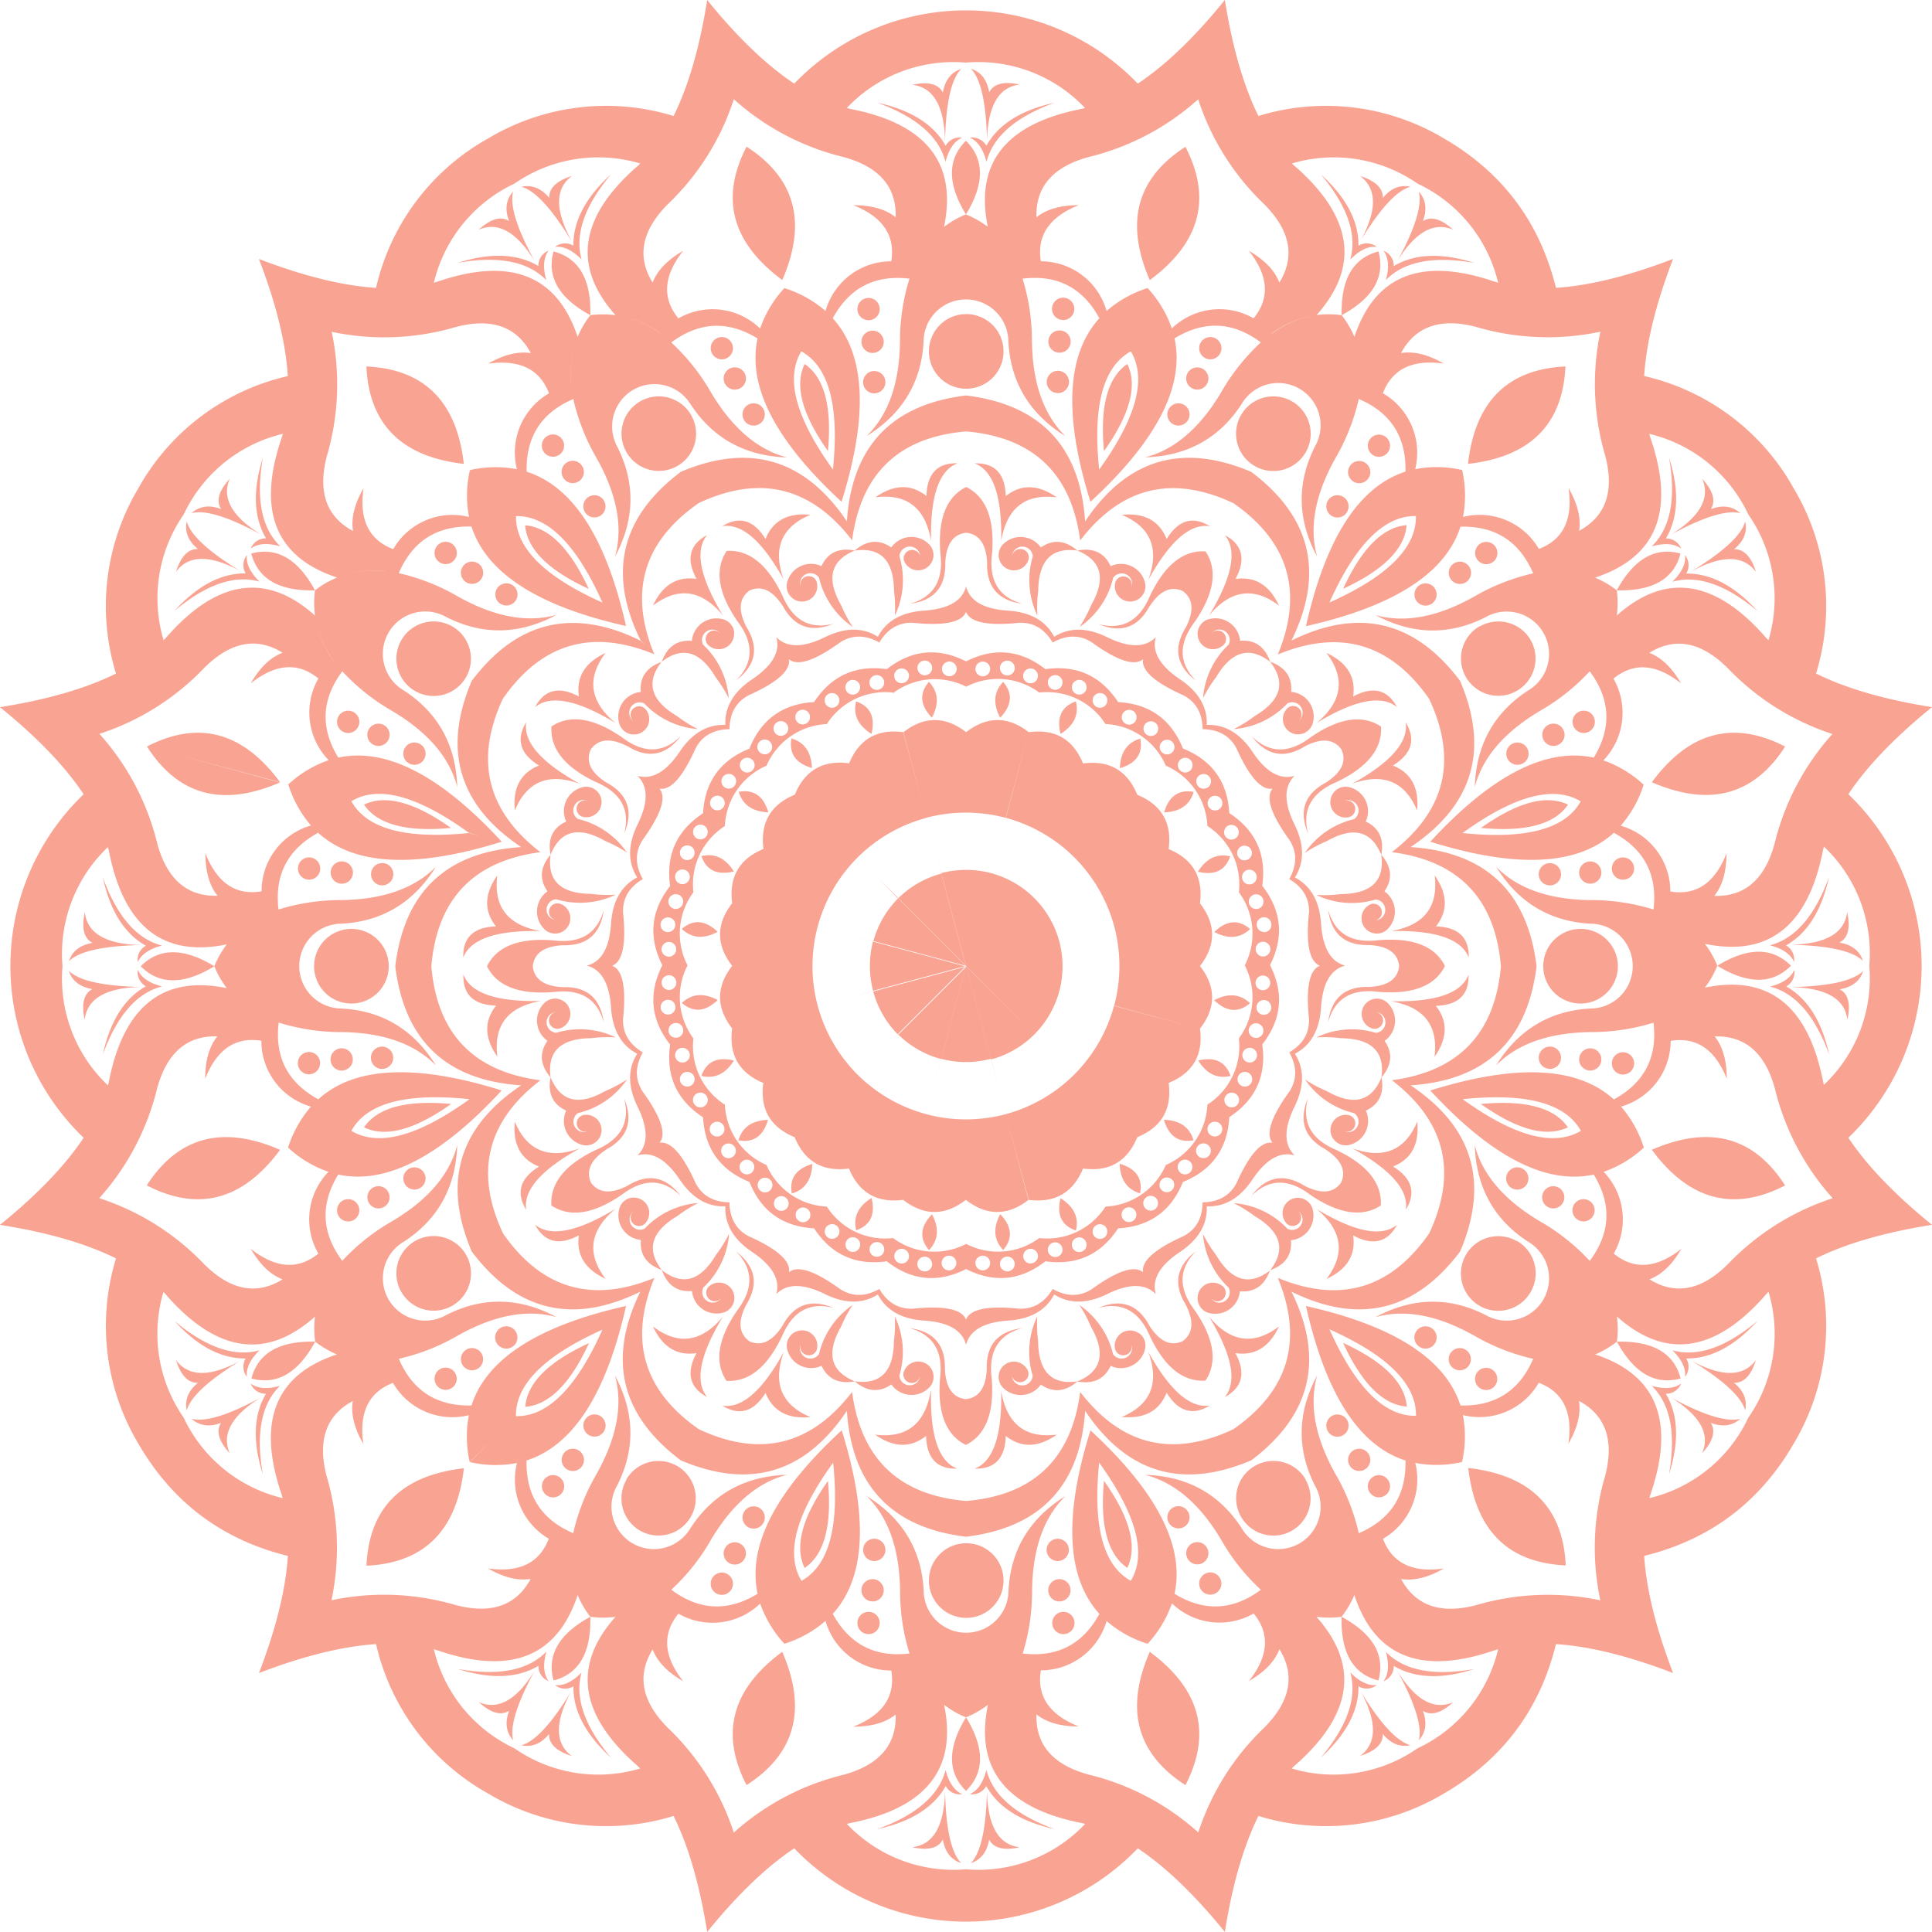 <svg xmlns="http://www.w3.org/2000/svg" viewBox="0 0 478.37 478.37"><title>Fichier 2</title><g id="e224275d-dfc7-4608-95e4-7c047b69181c" data-name="Calque 2"><g id="28c4be3c-192b-4662-ab8e-c917f2e35912" data-name="Calque 1"><path d="M254.7,181.29,249,202.49a38.42,38.42,0,0,0-19.67,0l-5.68-21.2Q214,180,210.24,189q-9.7-1.29-13.44,7.76-9,3.73-7.76,13.44-9,3.72-7.75,13.43-6,7.76,0,15.52-6,7.76,0,15.51Q180,264.41,189,268.14q-1.29,9.71,7.76,13.43,3.73,9.06,13.44,7.76,3.72,9,13.43,7.76,7.76,6,15.52,0,7.76,6,15.51,0L249,275.88a38.16,38.16,0,0,0,17-9.83l15.52,15.52-15.52-15.52a38.16,38.16,0,0,0,9.83-17l21.21,5.68L275.88,249a38.14,38.14,0,0,0,0-19.67l21.21-5.68-21.21,5.68a38.31,38.31,0,0,0-9.83-17l15.52-15.52-15.52,15.52a38.16,38.16,0,0,0-17-9.83Zm-31,0q7.76-6,15.52,0,7.76-6,15.51,0,9.71-1.31,13.44,7.75,9.71-1.29,13.43,7.76,9.06,3.73,7.76,13.44,9,3.72,7.76,13.43,6,7.76,0,15.52,6,7.76,0,15.51,1.29,9.71-7.76,13.44,1.29,9.71-7.76,13.43-3.74,9.06-13.43,7.76-3.74,9-13.44,7.76L249,275.88a38.09,38.09,0,0,1-36.7-9.83,38.16,38.16,0,0,1-9.83-17,38,38,0,0,1,26.86-46.53Zm-5.73,36.65,21.25,21.25-7.78-29,1.6,6a24.27,24.27,0,0,1,12.36,0l1.59-6-1.59,6a24.24,24.24,0,0,1,5.75,2.39,24,24,0,0,1,4.95,3.79l4.37-4.36-4.37,4.36a24.23,24.23,0,0,1,3.79,4.95,23.9,23.9,0,0,1,2.39,5.76l6-1.6-6,1.6a24,24,0,0,1,0,12.36l6,1.59-6-1.59a24.08,24.08,0,0,1-6.18,10.7l4.37,4.37-4.37-4.37a24.08,24.08,0,0,1-10.7,6.18l1.59,6-7.77-29-29-7.78,6,1.6a23.86,23.86,0,0,1,2.38-5.76,24.23,24.23,0,0,1,3.79-4.95l-4.36-4.36,21.25,21.25-21.25,21.25,4.36-4.37a23.93,23.93,0,0,1-6.17-10.7l-6,1.6,29-7.78-7.78-29,1.6,6a23.86,23.86,0,0,0-5.76,2.38,24.23,24.23,0,0,0-4.95,3.79ZM158.53,40.48a36.4,36.4,0,0,0-31.17,5A36.37,36.37,0,0,0,107.43,70c.63-.18,1.24-.37,1.84-.58q26.28-8.56,33.75,14a23.51,23.51,0,0,1,3.15-5.38q.35-13.31-9.11-15.78-2.58,9.42,9.11,15.78a23.73,23.73,0,0,1,6.24,0q-15.85-17.78,4.7-36.26c.49-.41,1-.84,1.42-1.3m-37.65-6.21a56.87,56.87,0,0,1,45.9-5.55Q172.33,17.53,175.1,0q11.16,13.79,21.56,20.71a58.93,58.93,0,0,1,85.06,0Q292.11,13.8,303.28,0q2.78,17.52,8.31,28.72a56.89,56.89,0,0,1,45.91,5.55q21.74,12.58,27.76,37,12.45-.8,29-7.16-6.36,16.56-7.16,29a56.84,56.84,0,0,1,37,27.76,56.83,56.83,0,0,1,5.56,45.9q11.19,5.55,28.71,8.32-13.78,11.16-20.71,21.56a58.93,58.93,0,0,1,0,85.06q6.93,10.39,20.71,21.56-17.52,2.78-28.71,8.31a56.86,56.86,0,0,1-5.56,45.91q-12.59,21.74-37,27.76.81,12.45,7.16,29-16.56-6.36-29-7.16-6,24.39-27.76,37a56.82,56.82,0,0,1-45.91,5.55q-5.54,11.21-8.31,28.72-11.17-13.78-21.56-20.71a58.9,58.9,0,0,1-85.06,0q-10.4,6.93-21.56,20.71-2.78-17.52-8.32-28.72a56.79,56.79,0,0,1-45.9-5.55,56.84,56.84,0,0,1-27.76-37q-12.47.81-29,7.16,6.36-16.56,7.16-29-24.39-6-37-27.76a56.89,56.89,0,0,1-5.55-45.91Q17.53,306.05,0,303.28q13.79-11.17,20.71-21.56a58.93,58.93,0,0,1,0-85.06Q13.8,186.27,0,175.1q17.52-2.78,28.72-8.32a56.87,56.87,0,0,1,5.55-45.9,56.84,56.84,0,0,1,37-27.76q-.8-12.47-7.16-29,16.56,6.36,29,7.16a56.84,56.84,0,0,1,27.76-37m60.81-9.66a62.58,62.58,0,0,1-16.39,26q-9.63,9.75-3.7,19.35,1.72-4.5,7.57-7.87-7.32,9.24-1.19,16.74a16.91,16.91,0,0,1,20.24,2.5,28.53,28.53,0,0,1,6-10l1.39,5.19-1.39-5.19A28.42,28.42,0,0,1,204.4,77a16.91,16.91,0,0,1,16.28-12.3q1.56-9.55-9.4-13.9,6.75,0,10.49,3,.34-11.28-12.88-14.91a62.67,62.67,0,0,1-27.2-14.33M198.4,87q-6,10.06,7.84,29.26Q208.65,92.65,198.4,87m10,37.27q-24.65-22.73-20.82-40.47-11-6.73-21.37,1a51.81,51.81,0,0,1,9.35,11.54q8.06,14,19.31,16.92-15.58-.51-23.88-13.16a10.49,10.49,0,0,0-18.16,10.49q6.81,13.5-.55,27.25,3.13-11.19-5-25.18a51.75,51.75,0,0,1-5.33-13.86q-11.87,5.08-11.55,18Q147.66,122.32,155,155h0q-32.7-7.35-38.26-24.63-12.92-.33-18,11.55a51.75,51.75,0,0,1,13.86,5.33q14,8.11,25.18,5-13.74,7.37-27.25.55A10.49,10.49,0,0,0,100.06,171q12.66,8.29,13.16,23.88-2.89-11.26-16.92-19.31a51.81,51.81,0,0,1-11.54-9.35q-7.74,10.35-1,21.37,17.75-3.83,40.47,20.82-32,10-45.46-2.21-11.34,6.2-9.81,19a51.83,51.83,0,0,1,14.67-2.33q16.17,0,24.3-8.26-8.22,13.25-23.33,14.1a10.49,10.49,0,0,0,0,21q15.1.84,23.33,14.09-8.13-8.29-24.3-8.26A51.85,51.85,0,0,1,69,253.19q-1.53,12.82,9.81,19Q92.22,260,124.22,270q-22.74,24.64-40.47,20.82-6.73,11,1,21.37a52.09,52.09,0,0,1,11.54-9.35q14-8,16.92-19.3-.51,15.59-13.16,23.87a10.49,10.49,0,0,0,10.49,18.17q13.5-6.82,27.25.54-11.19-3.12-25.18,5a52,52,0,0,1-13.86,5.32q5.08,11.88,18,11.56,5.55-17.28,38.26-24.64h0q-7.35,32.7-24.63,38.26-.31,12.92,11.55,18a51.93,51.93,0,0,1,5.33-13.87q8.11-14,5-25.18,7.37,13.76.55,27.25A10.49,10.49,0,0,0,171,378.31q8.29-12.65,23.88-13.15-11.26,2.88-19.31,16.91a51.66,51.66,0,0,1-9.35,11.55q10.35,7.74,21.37,1-3.83-17.75,20.82-40.47h0q10,32-2.21,45.45,6.2,11.34,19,9.81a51.71,51.71,0,0,1-2.33-14.67q0-16.17-8.26-24.3,13.25,8.22,14.1,23.33a10.49,10.49,0,0,0,21,0q.84-15.11,14.09-23.33-8.29,8.13-8.26,24.3a51.73,51.73,0,0,1-2.32,14.67q12.82,1.53,19-9.81Q260,386.16,270,354.16h0q24.64,22.72,20.82,40.47,11,6.72,21.37-1a51.94,51.94,0,0,1-9.35-11.55q-8-14-19.3-16.91,15.59.49,23.87,13.15a10.49,10.49,0,0,0,18.17-10.49q-6.82-13.5.54-27.25-3.12,11.19,5,25.18a52.22,52.22,0,0,1,5.32,13.87q11.88-5.1,11.56-18-17.28-5.55-24.64-38.26,32.72,7.36,38.26,24.64,12.92.31,18-11.56a52.22,52.22,0,0,1-13.87-5.32q-14-8.13-25.18-5,13.76-7.37,27.25-.54a10.49,10.49,0,0,0,10.49-18.17q-12.65-8.28-13.15-23.87,2.88,11.25,16.91,19.3a51.94,51.94,0,0,1,11.55,9.35q7.74-10.35,1-21.37-17.75,3.82-40.47-20.82,32-10,45.45,2.21,11.34-6.18,9.81-19a51.73,51.73,0,0,1-14.67,2.32q-16.17,0-24.3,8.26,8.22-13.24,23.33-14.09a10.49,10.49,0,0,0,0-21q-15.11-.85-23.33-14.1,8.13,8.31,24.3,8.26a51.71,51.71,0,0,1,14.67,2.33q1.53-12.83-9.81-19-13.44,12.2-45.45,2.21,22.72-24.65,40.47-20.82,6.72-11-1-21.37a51.66,51.66,0,0,1-11.55,9.35q-14,8.06-16.91,19.31.49-15.58,13.15-23.88a10.49,10.49,0,0,0-10.49-18.17q-13.5,6.82-27.25-.54,11.19,3.13,25.18-5a51.93,51.93,0,0,1,13.87-5.33q-5.1-11.87-18-11.55-5.55,17.27-38.26,24.63,7.36-32.7,24.64-38.26.31-12.92-11.56-18a52,52,0,0,1-5.32,13.86q-8.13,14-5,25.18-7.35-13.74-.54-27.25a10.49,10.49,0,0,0-18.17-10.49q-8.28,12.66-23.87,13.16,11.25-2.89,19.3-16.92a52.09,52.09,0,0,1,9.35-11.54q-10.35-7.74-21.37-1,3.82,17.75-20.82,40.47-10-32,2.21-45.46Q266,67.42,253.19,69a51.85,51.85,0,0,1,2.32,14.67q0,16.17,8.26,24.3-13.24-8.22-14.09-23.33a10.49,10.49,0,0,0-21,0q-.85,15.1-14.1,23.33,8.31-8.13,8.26-24.3A51.83,51.83,0,0,1,225.19,69q-12.83-1.53-19,9.81Q218.37,92.22,208.38,124.22Zm-56.87,27.29-2.35-2.35q-9.67-21.61-21.42-21.42-.19,11.74,21.42,21.42Zm-30.28-30.28-4.88-4.88a28.25,28.25,0,0,1,11.62-.22,16.93,16.93,0,0,1,7.95-18.79q-3.43-9-15.09-7.34,5.83-3.37,10.6-2.61-5.34-9.94-18.6-6.47a62.75,62.75,0,0,1-30.72,1.19,62.71,62.71,0,0,1-1.19,30.71q-3.48,13.28,6.47,18.61-.77-4.76,2.61-10.6-1.71,11.65,7.34,15.09A16.93,16.93,0,0,1,116.13,128a28.25,28.25,0,0,1,.22-11.62ZM163.5,82.59A24.18,24.18,0,0,0,152.41,78a24.18,24.18,0,0,1,11.09,4.55m30.18-13.23q-18.72-13.84-8.83-33h0Q203,48,193.68,69.36M144,64.26q-3.43-3.5-6.58-3.13a4,4,0,0,1,4.56-.29q-.12-9.08,9.3-17.67Q141.44,54.95,144,64.26m-2.57-4.7q-7.28-11.94-12.32-13.32Q133,45.41,136,49c-.08-2.41,1.79-4.23,5.61-5.43q-6.28,4.65-.13,16M205,111.68h0q-9.61-13.58-5.77-21.55,7.32,5,5.77,21.55ZM188,105a2.76,2.76,0,1,1,1-3.76,2.76,2.76,0,0,1-1,3.76m-4.67-8.9a2.76,2.76,0,1,1,1-3.77,2.76,2.76,0,0,1-1,3.77m-3.21-7.5a2.76,2.76,0,1,1,1-3.77,2.77,2.77,0,0,1-1,3.77m-9,14.16a9.23,9.23,0,1,1-12.61-3.38,9.24,9.24,0,0,1,12.61,3.38m39.85,31h0Q195.7,113.92,173,124.56,152.45,138.89,162,162h0q-23.16-9.58-37.48,11Q113.93,195.69,133.8,211h0q-24.84,3.27-27,28.24,2.13,25,27,28.24h0q-19.88,15.26-9.24,37.93,14.33,20.56,37.48,11h0q-9.58,23.15,11,37.47,22.68,10.63,37.94-9.23h0q3.27,24.84,28.24,27,25-2.12,28.24-27h0q15.26,19.88,37.93,9.23,20.56-14.32,11-37.47h0q23.15,9.59,37.47-11,10.65-22.69-9.23-37.94h0q24.84-3.29,27-28.24-2.12-25-27-28.24h0q19.88-15.25,9.23-37.94-14.32-20.56-37.47-11h0q9.59-23.15-11-37.47-22.68-10.64-37.93,9.24h0q-3.29-24.84-28.24-27-25,2.13-28.24,27Zm-51.2,25.95-1.15-1.15q-12.32-25,10-41.76Q194.2,106,209.69,129.1l.1.36-.1-.36q1.83-27.79,29.5-31.18,27.66,3.38,29.49,31.18,15.49-23.16,41.14-12.26,22.26,16.77,9.95,41.76,25-12.32,41.76,10,10.91,25.65-12.26,41.14,27.81,1.83,31.19,29.5-3.39,27.66-31.19,29.49,23.16,15.49,12.26,41.14-16.75,22.26-41.76,9.95,12.32,25-9.95,41.76-25.65,10.91-41.14-12.26l-.3-1.14.3,1.14q-1.83,27.81-29.49,31.18-27.66-3.37-29.5-31.18l.31-1.17-.31,1.17q-15.49,23.16-41.14,12.26-22.26-16.75-10-41.76l1.15-1.14-1.15,1.14q-25,12.32-41.75-9.95-10.9-25.65,12.25-41.14l1.44-.38-1.44.38q-27.79-1.83-31.18-29.49,3.38-27.66,31.18-29.5l1.18.32-1.18-.32q-23.16-15.49-12.25-41.14,16.76-22.26,41.75-10Zm34.35-16.07q-8-14.51-15.28-13.35,6.35-3.9,10.71,3.17,2.7-6.8,11.11-6Q189.8,132,194.1,143.68m2.33,4.59a3.76,3.76,0,0,1-1.59-3.8,6.11,6.11,0,0,1,8.56-4.29q2.32-5,8.22-3.87,4.57-3.88,9.06-.76a6.12,6.12,0,0,1,9.56-.57,3.79,3.79,0,1,1-6.4,3.89,2.09,2.09,0,1,1,4-1.22,2.58,2.58,0,0,0-5.14.08,20.4,20.4,0,0,1-1.13,14.71,33,33,0,0,0-.21-6.12q-.1-11.32-9.7-10-9,3.66-3.4,13.52a32.58,32.58,0,0,0,2.89,5.4,20.4,20.4,0,0,1-8.34-12.17,2.58,2.58,0,0,0-4.49,2.51,2.09,2.09,0,1,1,4-.94,3.78,3.78,0,0,1-5.89,3.64M208.1,159q-9.49,6.89-12.75,4.23.66,4.16-10,8.93-4.65,2.49-4.73,8.39h0q-5.91.08-8.38,4.73-4.8,10.71-8.94,10,2.66,3.26-4.23,12.75-2.79,4.49.09,9.63h0q-5.07,3-4.89,8.29,1.22,11.67-2.71,13.17,3.92,1.49,2.71,13.16-.18,5.28,4.89,8.29h0q-2.88,5.16-.09,9.63,6.89,9.5,4.23,12.76,4.16-.67,8.94,10,2.48,4.67,8.38,4.74h0q.08,5.9,4.73,8.38,10.71,4.79,10,8.93,3.26-2.65,12.75,4.23,4.49,2.81,9.63-.09h0q3,5.08,8.29,4.89,11.67-1.2,13.17,2.72,1.49-3.93,13.16-2.72,5.28.19,8.29-4.89h0q5.16,2.89,9.63.09,9.5-6.89,12.76-4.23-.67-4.14,10-8.93,4.67-2.47,4.74-8.38h0q5.9-.07,8.38-4.74,4.79-10.71,8.93-10-2.65-3.25,4.23-12.76,2.81-4.47-.09-9.63h0q5.08-3,4.89-8.29-1.2-11.67,2.72-13.16-3.93-1.5-2.72-13.17.19-5.27-4.89-8.29h0q2.89-5.14.09-9.63-6.89-9.49-4.23-12.75-4.14.66-8.93-10-2.47-4.65-8.38-4.73h0q-.07-5.91-4.74-8.39-10.71-4.78-10-8.93-3.25,2.66-12.76-4.23-4.47-2.79-9.63.09h0q-3-5.07-8.29-4.89-11.67,1.22-13.16-2.71-1.5,3.92-13.17,2.71-5.27-.18-8.29,4.89h0q-5.14-2.88-9.63-.09m-28,21-.5-.5q-.27-6.66,6.62-11.29,7.55-5.06,6-10.45,3.91,4,12.06,0,7.46-3.65,13.09-.09l.11.42-.11-.42q3.1-5.89,11.38-6.47,9.06-.6,10.45-6,1.38,5.43,10.45,6,8.28.57,11.37,6.47l-.11.42.11-.42q5.64-3.55,13.09.09,8.14,4,12.07,0-1.51,5.4,6,10.45,6.89,4.62,6.62,11.29l-.51.5.51-.5q6.66-.27,11.29,6.61,5,7.56,10.45,6-4,3.91,0,12.06,3.65,7.46.08,13.09l-.42.11.42-.11q5.91,3.1,6.47,11.38.6,9.06,6,10.45-5.44,1.38-6,10.45-.57,8.28-6.47,11.37l-.42-.11.42.11q3.57,5.64-.08,13.09-4,8.14,0,12.07-5.4-1.53-10.45,6-4.64,6.89-11.29,6.62l-.51-.51.51.51q.27,6.66-6.62,11.29-7.54,5-6,10.45-3.93-4-12.07,0-7.46,3.65-13.09.08l-.11-.42.11.42q-3.09,5.91-11.37,6.47-9.06.6-10.45,6-1.4-5.44-10.45-6-8.28-.57-11.38-6.47l.11-.42-.11.42q-5.64,3.57-13.09-.08-8.15-4-12.06,0,1.51-5.4-6-10.45-6.9-4.64-6.62-11.29l.5-.51-.5.51q-6.66.26-11.29-6.62-5.06-7.54-10.45-6,4-3.93,0-12.07-3.65-7.46-.09-13.09l.42-.11-.42.11q-5.89-3.09-6.47-11.37-.6-9.06-6-10.45,5.43-1.4,6-10.45.57-8.28,6.47-11.38l.42.11-.42-.11q-3.55-5.64.09-13.09,4-8.15,0-12.06,5.4,1.51,10.45-6,4.62-6.88,11.29-6.61Zm13.68-30q-3.75-5.76-8.18-3.79-3.92,2.83-.8,9,4.77,7.67-2.47,13.21,6.41-6.51.28-14.57-7.24-10.53-2.68-17.44,8.27-.51,13.77,11,3.93,9.33,12.76,7-8.43,3.5-12.68-4.47m27.35,21.55a17.16,17.16,0,0,0-16.4,7.79,17.13,17.13,0,0,0-14.94,10.31,17.13,17.13,0,0,0-10.31,14.94,17.16,17.16,0,0,0-7.79,16.4,17.15,17.15,0,0,0-1.45,18.1,17.14,17.14,0,0,0,1.45,18.09h0a17.15,17.15,0,0,0,7.79,16.4,17.13,17.13,0,0,0,10.31,14.94h0a17.14,17.14,0,0,0,14.94,10.3,17.14,17.14,0,0,0,16.4,7.79,17.15,17.15,0,0,0,18.1,1.45,17.14,17.14,0,0,0,18.09-1.45h0a17.14,17.14,0,0,0,16.4-7.79,17.14,17.14,0,0,0,14.94-10.3h0a17.17,17.17,0,0,0,10.3-14.95,17.15,17.15,0,0,0,7.79-16.4h0a17.16,17.16,0,0,0,1.46-18.09,17.18,17.18,0,0,0-1.46-18.1,17.16,17.16,0,0,0-7.79-16.4,17.14,17.14,0,0,0-10.3-14.94h0a17.13,17.13,0,0,0-14.94-10.31,17.16,17.16,0,0,0-16.4-7.79,17.14,17.14,0,0,0-18.09-1.45A17.15,17.15,0,0,0,221.09,171.65Zm-32.4,17-3.16-3.16q4.38-10.84,16-11.49,6.41-9.78,18-8.15l1,3.65-1-3.65q9.21-7.2,19.64-1.93,10.42-5.27,19.64,1.93h0q11.57-1.63,18,8.15,11.67.65,16.05,11.49l-2.12,2.11,2.12-2.11q10.83,4.38,11.48,16,9.78,6.41,8.16,18,7.18,9.21,1.92,19.64,5.28,10.42-1.92,19.64h0q1.62,11.57-8.16,18-.65,11.67-11.48,16.05l-2.12-2.12,2.12,2.12q-4.38,10.83-16.05,11.48-6.41,9.78-18,8.16l-.92-3.44.92,3.44q-9.21,7.18-19.64,1.92-10.44,5.28-19.64-1.92l1-3.77-1,3.77q-11.58,1.62-18-8.16-11.67-.65-16-11.48l3.16-3.17-3.16,3.16q-10.84-4.36-11.49-16-9.78-6.41-8.15-18l3.76-1-3.76,1q-7.2-9.21-1.93-19.64-5.27-10.44,1.93-19.64l3.76,1-3.76-1q-1.63-11.58,8.15-18,.65-11.67,11.49-16ZM206.92,175a1.82,1.82,0,1,0-2.49-.67,1.83,1.83,0,0,0,2.49.67m2.65-3.92a1.82,1.82,0,1,0,.67-2.49,1.83,1.83,0,0,0-.67,2.49m6.62-3.68a1.83,1.83,0,1,0,2.49.67,1.83,1.83,0,0,0-2.49-.67m-.41,14.32q-5-3.14-3.8-8.05,5.29,1.86,3.8,8.05M141.41,95.34A24.24,24.24,0,0,1,143,83.46a24.24,24.24,0,0,0-1.61,11.88m-26.55,19.52h0q-2.61-23.13-24.12-24.12Q91.73,112.23,114.86,114.86Zm20.41-45.54c-.87-3.15-.68-5.56.58-7.26a4,4,0,0,0-2.53,3.8q-7.8-4.63-20-.78,15.15-2.67,21.91,4.24m-2.78-4.57q-6.7-12.28-5.38-17.33-2.65,3-1,7.31-3.07-1.92-7.51,2.14,7.17-3.1,13.9,7.88m13.36,81.1h0q-7-15.12-15.78-15.78Q130.73,138.91,145.85,145.85Zm2.76-18.1a2.75,2.75,0,1,0-3.76-1,2.75,2.75,0,0,0,3.76,1m-5.37-8.5a2.76,2.76,0,1,0-3.76-1,2.75,2.75,0,0,0,3.76,1m-4.89-6.53a2.76,2.76,0,1,0-3.77-1,2.76,2.76,0,0,0,3.77,1M179,152.38q-8.57-14.16-3.92-19.9-6.56,3.54-2.62,10.86-7.23-1.05-10.78,6.6,9.38-7.11,17.32,2.44m2.81,4.32a3.78,3.78,0,0,0-2.5-3.28,6.11,6.11,0,0,0-8,5.27q-5.44-.47-7.46,5.19-5.65,2-5.19,7.46a6.11,6.11,0,0,0-5.27,8,3.79,3.79,0,1,0,6.56-3.6,2.11,2.11,0,0,0-2.08-.83,2.09,2.09,0,0,0-1,3.66,2.58,2.58,0,0,1,2.64-4.41,20.38,20.38,0,0,0,13.3,6.37,32,32,0,0,1-5.19-3.24q-9.75-5.75-3.82-13.4,7.65-5.94,13.4,3.81a32.5,32.5,0,0,1,3.24,5.2,20.38,20.38,0,0,0-6.37-13.3,2.58,2.58,0,0,1,4.41-2.64,2.09,2.09,0,1,0-2.83,3,3.79,3.79,0,0,0,6.1-3.28m17.9,22.45a1.82,1.82,0,1,1,.67-2.49,1.83,1.83,0,0,1-.67,2.49m-4.72.34a1.82,1.82,0,1,1-2.49-.67,1.82,1.82,0,0,1,2.49.67m-6.5,3.89a1.83,1.83,0,1,1-.66,2.49,1.82,1.82,0,0,1,.66-2.49m12.61,6.8q-.23-5.88-5.07-7.32-1,5.53,5.07,7.32M370.94,408.39A36.34,36.34,0,0,1,351,432.88a36.36,36.36,0,0,1-31.18,5c.46-.45.94-.89,1.42-1.3q20.55-18.48,4.71-36.26a23.23,23.23,0,0,0,6.23,0q11.7,6.36,9.11,15.78-9.45-2.46-9.11-15.78a23.56,23.56,0,0,0,3.16-5.38q7.45,22.62,33.75,14c.6-.2,1.21-.4,1.83-.57m25.33-12.12a62.75,62.75,0,0,0-30.72,1.18q-13.26,3.48-18.61-6.46,4.77.75,10.6-2.62-11.66,1.71-15.09-7.34a16.95,16.95,0,0,0,8-18.78A28.42,28.42,0,0,0,362,362a28.42,28.42,0,0,0,.22-11.62,16.95,16.95,0,0,0,18.78-8q9.06,3.44,7.34,15.09,3.38-5.84,2.62-10.6,9.93,5.34,6.47,18.61a62.63,62.63,0,0,0-1.19,30.72m-45.64-45.64q-11.73.21-21.42-21.42,21.63,9.69,21.42,21.42m-78.49,11.53Q286,381.36,280,391.42q-10.26-5.69-7.84-29.26m10.73,40.07,1.28,4.76a28.23,28.23,0,0,0,6-10,16.94,16.94,0,0,0,20.24,2.51q6.14,7.5-1.18,16.74,5.84-3.37,7.56-7.88,5.94,9.6-3.7,19.35a62.81,62.81,0,0,0-16.39,26,62.72,62.72,0,0,0-27.2-14.33q-13.22-3.63-12.87-14.9,3.74,3,10.48,3-10.95-4.33-9.39-13.9A16.94,16.94,0,0,0,274,401.37,28.36,28.36,0,0,0,284.15,407ZM337,383a24.2,24.2,0,0,1-1.6,11.88A24.2,24.2,0,0,0,337,383m26.55-19.52q2.63,23.13,24.13,24.12-1-21.5-24.13-24.12m-20.4,45.54q1.29,4.72-.58,7.26a4,4,0,0,0,2.53-3.8q7.79,4.65,19.95.78-15.13,2.67-21.9-4.24m2.78,4.58q6.69,12.27,5.37,17.33,2.65-3,1-7.32,3.08,1.92,7.51-2.14-7.17,3.12-13.9-7.87m-13.36-81.1h0q6.95,15.11,15.78,15.78-.68-8.83-15.78-15.78Zm-2.77,18.09a2.76,2.76,0,1,0,3.76,1,2.77,2.77,0,0,0-3.76-1m5.38,8.5a2.75,2.75,0,1,0,3.76,1,2.75,2.75,0,0,0-3.76-1m4.89,6.53a2.75,2.75,0,1,0,3.76,1,2.75,2.75,0,0,0-3.76-1m-16.76.7A9.24,9.24,0,1,0,319.89,379a9.24,9.24,0,0,0,3.38-12.61M299.36,326q8.56,14.16,3.91,19.91,6.56-3.56,2.62-10.87,7.23,1.07,10.78-6.6-9.37,7.11-17.31-2.44m-2.82-4.32A3.8,3.8,0,0,0,299,325a6.13,6.13,0,0,0,8-5.27q5.44.45,7.45-5.2,5.65-2,5.2-7.45a6.13,6.13,0,0,0,5.27-8,3.79,3.79,0,1,0-6.57,3.6,2.08,2.08,0,0,0,2.08.83,2.09,2.09,0,0,0,1-3.66,2.58,2.58,0,0,1-2.65,4.41,20.35,20.35,0,0,0-13.3-6.36,32.44,32.44,0,0,1,5.2,3.23q9.75,5.76,3.81,13.4-7.64,5.94-13.4-3.81a32.44,32.44,0,0,1-3.23-5.2,20.35,20.35,0,0,0,6.36,13.3,2.58,2.58,0,0,1-4.41,2.65,2.09,2.09,0,0,0,3.66-1,2.08,2.08,0,0,0-.83-2.08,3.79,3.79,0,0,0-6.1,3.28m-2.93,1.42q3.12,6.14-.8,9-4.43,2-8.18-3.79-4.25-8-12.68-4.46,8.83-2.3,12.77,7,5.49,11.55,13.76,11,4.57-6.9-2.68-17.44-6.12-8.06.29-14.57-7.24,5.55-2.48,13.22m-15-23.87a1.83,1.83,0,1,1-.66,2.49,1.83,1.83,0,0,1,.66-2.49m4.72-.33a1.83,1.83,0,1,1,2.49.66,1.83,1.83,0,0,1-2.49-.66m6.5-3.9a1.82,1.82,0,1,1,.67-2.48,1.82,1.82,0,0,1-.67,2.48m-12.6-6.8c.14,3.93,1.83,6.36,5.06,7.32q1.05-5.52-5.06-7.32m37.62,107.59A24.13,24.13,0,0,0,326,400.33a24.13,24.13,0,0,1-11.09-4.55M284.69,409q18.72,13.83,8.83,33Zm49.65,5.1q3.44,3.48,6.57,3.12a4,4,0,0,1-4.55.3q.12,9.06-9.31,17.67,9.88-11.79,7.29-21.09m2.57,4.69q7.27,11.94,12.32,13.32c-2.59.55-4.88-.38-6.85-2.78q.14,3.63-5.61,5.44,6.28-4.67.14-16m-63.56-52.12q9.61,13.57,5.78,21.56-7.32-5-5.78-21.56m17.06,6.66a2.75,2.75,0,1,1-1,3.76,2.75,2.75,0,0,1,1-3.76m4.67,8.9a2.75,2.75,0,1,1-1,3.76,2.75,2.75,0,0,1,1-3.76m3.21,7.5a2.75,2.75,0,1,1-1,3.76,2.75,2.75,0,0,1,1-3.76m-14-55.05q8,14.49,15.29,13.34-6.36,3.9-10.72-3.16-2.7,6.78-11.1,6,10.83-4.56,6.53-16.21m-2.33-4.6a3.8,3.8,0,0,1,1.6,3.81A6.12,6.12,0,0,1,275,338.2q-2.33,4.94-8.23,3.86-4.58,3.88-9.05.77a6.13,6.13,0,0,1-9.56.56,3.79,3.79,0,1,1,6.4-3.88,2.09,2.09,0,1,1-4,1.21,2.58,2.58,0,0,0,5.14-.08,20.37,20.37,0,0,1,1.14-14.7,32,32,0,0,0,.2,6.11q.12,11.32,9.7,10,9-3.66,3.4-13.52a32.93,32.93,0,0,0-2.88-5.4,20.4,20.4,0,0,1,8.33,12.17,2.59,2.59,0,0,0,4.5-2.5,2.09,2.09,0,1,1-4.05.93,3.79,3.79,0,0,1,5.89-3.64m-10.49-26.72a1.82,1.82,0,1,0,2.49.66,1.81,1.81,0,0,0-2.49-.66m-2.65,3.91a1.82,1.82,0,1,0-.66,2.49,1.82,1.82,0,0,0,.66-2.49M262.18,311a1.82,1.82,0,1,0-2.49-.66,1.83,1.83,0,0,0,2.49.66m.41-14.31c3.33,2.08,4.6,4.77,3.81,8q-5.31-1.86-3.81-8m-6.52-40.59-16.88-16.88-7.78,29,1.6-6a23.9,23.9,0,0,1-5.76-2.39,24.23,24.23,0,0,1-4.95-3.79l-4.36,4.37,21.25-21.25-29,7.77,6-1.59a24.27,24.27,0,0,1,0-12.36l-6-1.6,29,7.78,7.77,29-1.59-6a24,24,0,0,1-12.36,0l-1.6,6,7.78-29ZM70,107.43a36.37,36.37,0,0,0-24.5,19.93,36.4,36.4,0,0,0-5,31.17c.46-.46.89-.93,1.3-1.41Q60.28,136.56,78,152.41a23.73,23.73,0,0,1,0-6.24q-6.36-11.68-15.78-9.11,2.48,9.45,15.78,9.11A23.51,23.51,0,0,1,83.46,143q-22.6-7.47-14-33.75c.21-.6.4-1.21.58-1.84M118.88,207l-2.67-.71Q97,192.35,87,198.39q5.7,10.28,29.26,7.85ZM77.29,195.81l-5.91-1.59a28.53,28.53,0,0,1,10-6A16.91,16.91,0,0,1,78.84,168q-7.52-6.14-16.74,1.19,3.36-5.85,7.87-7.57-9.6-5.94-19.35,3.7a62.58,62.58,0,0,1-26,16.39,62.77,62.77,0,0,1,14.33,27.2q3.63,13.22,14.91,12.88-3-3.75-3-10.49,4.35,11,13.91,9.4A16.88,16.88,0,0,1,77,204.4a28.56,28.56,0,0,1-5.62-10.18Zm18-54.4A24.24,24.24,0,0,0,83.46,143a24.24,24.24,0,0,1,11.88-1.61m-26-6.14q-4.71-1.31-7.26.58a4,4,0,0,1,3.8-2.53q-4.63-7.8-.78-20-2.67,15.15,4.24,21.91m-4.57-2.78q-12.28-6.7-17.33-5.38,3-2.65,7.31-1-1.92-3.07,2.14-7.51-3.1,7.17,7.88,13.9m63,16.12a2.75,2.75,0,1,1-1-3.76,2.75,2.75,0,0,1,1,3.76m-8.5-5.37a2.76,2.76,0,1,1-1-3.76,2.75,2.75,0,0,1,1,3.76m-6.53-4.89a2.76,2.76,0,1,1-1-3.77,2.76,2.76,0,0,1,1,3.77M112,155.11a9.23,9.23,0,1,1-12.62,3.38A9.24,9.24,0,0,1,112,155.11M152.38,179q-14.16-8.57-19.9-3.92,3.54-6.56,10.86-2.62-1.05-7.23,6.6-10.78-7.11,9.38,2.44,17.32m2.91,5.74q-6.15-3.12-9,.8-2,4.42,3.79,8.18,8,4.26,4.47,12.68,2.3-8.83-7-12.76-11.55-5.5-11-13.77,6.9-4.56,17.44,2.68,8.07,6.12,14.57-.28-5.55,7.25-13.21,2.47m23.86,15a1.82,1.82,0,1,0-2.49.67,1.83,1.83,0,0,0,2.49-.67m.34-4.72a1.82,1.82,0,1,0-.67-2.49,1.82,1.82,0,0,0,.67,2.49m3.89-6.5a1.83,1.83,0,1,0,2.49-.66,1.82,1.82,0,0,0-2.49.66m6.8,12.61q-5.88-.23-7.32-5.07,5.53-1,7.32,5.07M82.59,163.5A24.18,24.18,0,0,1,78,152.41a24.18,24.18,0,0,0,4.55,11.09M69.36,193.68h0q-13.84-18.72-33-8.83h0Zm0,0ZM64.25,144q-3.48-3.43-3.12-6.58a4,4,0,0,0-.29,4.56q-9.08-.12-17.67,9.3,11.78-9.88,21.08-7.28m-4.69-2.57q-11.94-7.28-13.32-12.32c-.54,2.59.38,4.87,2.78,6.84-2.41-.08-4.23,1.79-5.43,5.61q4.65-6.28,16-.13M111.68,205h0q-13.58-9.61-21.55-5.77Q95.13,206.57,111.68,205ZM105,188a2.76,2.76,0,1,0-3.76,1,2.75,2.75,0,0,0,3.76-1m-8.9-4.67a2.76,2.76,0,1,0-3.77,1,2.76,2.76,0,0,0,3.77-1m-7.5-3.21a2.76,2.76,0,1,0-3.77,1,2.77,2.77,0,0,0,3.77-1m55.05,14q-14.51-8-13.35-15.28-3.9,6.35,3.17,10.71-6.8,2.7-6,11.11,4.56-10.84,16.22-6.54m4.59,2.33a3.76,3.76,0,0,0-3.8-1.59,6.11,6.11,0,0,0-4.29,8.56q-5,2.32-3.87,8.22-3.88,4.57-.76,9.06a6.12,6.12,0,0,0-.57,9.56,3.79,3.79,0,1,0,3.89-6.4A2.09,2.09,0,0,0,136,226.3a2.07,2.07,0,0,0,1.65,1.5,2.58,2.58,0,0,1,.08-5.14,20.4,20.4,0,0,0,14.71-1.13,33,33,0,0,1-6.12-.21q-11.32-.1-10-9.7,3.66-9,13.52-3.4a32.58,32.58,0,0,1,5.4,2.89,20.4,20.4,0,0,0-12.17-8.34,2.58,2.58,0,0,1,2.5-4.49,2.07,2.07,0,0,0-2.18.47,2.09,2.09,0,0,0,1.25,3.57,3.78,3.78,0,0,0,3.64-5.89M175,206.92a1.82,1.82,0,1,1-.67-2.49,1.83,1.83,0,0,1,.67,2.49m-3.92,2.65a1.82,1.82,0,1,1-2.49.67,1.83,1.83,0,0,1,2.49-.67m-3.68,6.62a1.82,1.82,0,1,1,.67,2.49,1.83,1.83,0,0,1-.67-2.49m14.32-.41q-3.14-5-8.05-3.8,1.86,5.29,8.05,3.8M437.89,319.84a36.36,36.36,0,0,1-5,31.18,36.34,36.34,0,0,1-24.49,19.92q.25-.93.57-1.83,8.57-26.3-14-33.75a23.56,23.56,0,0,0,5.38-3.16q13.31-.33,15.78,9.11-9.42,2.58-15.78-9.11a23.23,23.23,0,0,0,0-6.23q17.78,15.84,36.26-4.71c.41-.48.85-1,1.3-1.42m15.87-23.16a62.81,62.81,0,0,0-26,16.39q-9.75,9.65-19.35,3.7,4.52-1.72,7.88-7.56-9.24,7.31-16.74,1.18a17,17,0,0,0-2.5-20.24,28.28,28.28,0,0,0,9.95-6A28.36,28.36,0,0,0,401.37,274a16.94,16.94,0,0,0,12.29-16.28q9.55-1.56,13.9,9.39,0-6.73-3-10.49,11.28-.33,14.9,12.88a62.72,62.72,0,0,0,14.33,27.2M391.43,280q-10.08,6-29.27-7.84,23.57-2.43,29.27,7.84m4.35,34.9A24.13,24.13,0,0,1,400.33,326a24.13,24.13,0,0,0-4.55-11.09M409,284.69q13.83,18.72,33,8.83-11.61-18.12-33-8.83m5.1,49.65q3.48,3.44,3.12,6.57a4,4,0,0,0,.3-4.55q9.06.12,17.67-9.31-11.79,9.88-21.09,7.29m4.69,2.56q11.94,7.29,13.32,12.33.83-3.9-2.78-6.85,3.63.14,5.44-5.61-4.67,6.28-16,.13m-52.12-63.55q13.57,9.61,21.56,5.78-5-7.32-21.56-5.78Zm6.65,17.06a2.76,2.76,0,1,0,3.77-1,2.76,2.76,0,0,0-3.77,1m8.91,4.67a2.75,2.75,0,1,0,3.76-1,2.75,2.75,0,0,0-3.76,1m7.5,3.21a2.75,2.75,0,1,0,3.76-1,2.75,2.75,0,0,0-3.76,1m-14.17,9A9.24,9.24,0,1,0,379,319.89a9.23,9.23,0,0,0-3.38-12.62m-40.88-23q14.49,8,13.34,15.28,3.9-6.36-3.16-10.72,6.8-2.7,6-11.1-4.57,10.83-16.22,6.54m-4.6-2.34a3.8,3.8,0,0,0,3.81,1.6A6.12,6.12,0,0,0,338.2,275q4.94-2.33,3.86-8.23,3.88-4.58.77-9.05a6.13,6.13,0,0,0,.56-9.56,3.79,3.79,0,1,0-3.89,6.4,2.1,2.1,0,0,0,2.88-2.46,2.09,2.09,0,0,0-1.66-1.51,2.58,2.58,0,0,1-.08,5.14,20.37,20.37,0,0,0-14.7,1.14,32,32,0,0,1,6.11.2q11.32.12,10,9.7h0q-3.66,9-13.52,3.4a32.93,32.93,0,0,1-5.4-2.88,20.4,20.4,0,0,0,12.17,8.33,2.59,2.59,0,0,1-2.5,4.5,2.09,2.09,0,1,0,.93-4.05,3.79,3.79,0,0,0-3.64,5.89m-1.83,2.69q5.78,3.76,3.79,8.18-2.83,3.92-9,.8-7.68-4.77-13.22,2.48,6.51-6.4,14.57-.29Q335,303,341.89,298.48q.5-8.26-11.05-13.76-9.33-3.93-7-12.77-3.51,8.43,4.46,12.68m-24.89-13.18a1.82,1.82,0,1,1,.66,2.49,1.81,1.81,0,0,1-.66-2.49m3.91-2.65a1.82,1.82,0,1,1,2.49-.67,1.82,1.82,0,0,1-2.49.67m3.68-6.62a1.82,1.82,0,1,1-.66-2.49,1.83,1.83,0,0,1,.66,2.49m-14.31.41c2.08,3.33,4.77,4.6,8,3.81q-1.86-5.31-8-3.81M383,337a24.2,24.2,0,0,0,11.88-1.6A24.2,24.2,0,0,1,383,337m26,6.15q4.72,1.29,7.26-.58a4,4,0,0,1-3.8,2.53q4.65,7.79.78,19.95,2.67-15.13-4.24-21.9m4.57,2.78q12.28,6.71,17.34,5.37-3,2.65-7.32,1,1.92,3.08-2.14,7.51,3.12-7.17-7.88-13.9m-63-16.13a2.76,2.76,0,1,1,1,3.76,2.76,2.76,0,0,1-1-3.76m8.5,5.38a2.75,2.75,0,1,1,1,3.76,2.75,2.75,0,0,1-1-3.76m6.53,4.89a2.75,2.75,0,1,1,1,3.76,2.75,2.75,0,0,1-1-3.76M326,299.36q14.16,8.56,19.91,3.91-3.56,6.56-10.87,2.62,1.07,7.23-6.59,10.78,7.1-9.37-2.45-17.31m-26.77-20.72a1.83,1.83,0,1,0,2.49-.66,1.83,1.83,0,0,0-2.49.66m-.33,4.72a1.83,1.83,0,1,0,.66,2.49,1.83,1.83,0,0,0-.66-2.49m-3.9,6.5a1.82,1.82,0,1,0-2.49.67,1.82,1.82,0,0,0,2.49-.67m-6.8-12.6c3.93.14,6.36,1.83,7.32,5.06q-5.52,1.05-7.32-5.06M40.48,319.84a36.42,36.42,0,0,0,5,31.18A36.36,36.36,0,0,0,70,370.94c-.18-.62-.37-1.23-.58-1.83q-8.56-26.3,14-33.75a23.56,23.56,0,0,1-5.38-3.16q-13.31-.33-15.78,9.11,9.42,2.58,15.78-9.11A23.73,23.73,0,0,1,78,326q-17.78,15.85-36.26-4.7c-.41-.48-.84-1-1.3-1.42M24.61,296.68a62.68,62.68,0,0,1,26,16.39q9.75,9.65,19.35,3.7-4.5-1.72-7.87-7.56,9.24,7.31,16.74,1.18a16.91,16.91,0,0,1,2.5-20.24,28.23,28.23,0,0,1-10-6l5.91-1.58-5.91,1.58A28.51,28.51,0,0,1,77,274,16.9,16.9,0,0,1,64.72,257.7q-9.57-1.56-13.91,9.39,0-6.73,3-10.49-11.28-.33-14.91,12.88a62.72,62.72,0,0,1-14.33,27.2M87,280q10.06,6,29.26-7.84l2.67-.72-2.67.72Q92.65,269.71,87,280m64.17,47.28-2,1.95q-21.61,9.69-21.42,21.42,11.74.21,21.42-21.42ZM122,356.33l-5.69,5.7a28.25,28.25,0,0,1-.22-11.62,17,17,0,0,1-18.79-8q-9,3.44-7.34,15.09-3.37-5.84-2.61-10.6-9.94,5.34-6.47,18.61a62.75,62.75,0,0,1,1.19,30.72,62.75,62.75,0,0,1,30.72,1.18q13.26,3.48,18.6-6.46-4.76.75-10.6-2.62,11.65,1.71,15.09-7.34A16.93,16.93,0,0,1,128,362.25a28.42,28.42,0,0,1-11.62-.22ZM82.59,314.88A24.14,24.14,0,0,0,78,326a24.14,24.14,0,0,1,4.55-11.08M69.36,284.69h0q-13.84,18.72-33,8.83h0Zm0,0Zm-5.11,49.65q-3.48,3.44-3.12,6.57a4,4,0,0,1-.29-4.55q-9.08.12-17.67-9.31,11.78,9.88,21.08,7.29m-4.69,2.56q-11.94,7.29-13.32,12.33c-.54-2.59.38-4.88,2.78-6.85-2.41.09-4.23-1.78-5.43-5.61q4.65,6.28,16,.13m52.12-63.55Q98.1,283,90.13,279.13,95.13,271.81,111.68,273.35ZM105,290.41a2.75,2.75,0,1,1-3.76-1,2.75,2.75,0,0,1,3.76,1m-8.9,4.67a2.75,2.75,0,1,1-3.77-1,2.75,2.75,0,0,1,3.77,1m-7.5,3.21a2.76,2.76,0,1,1-3.77-1,2.76,2.76,0,0,1,3.77,1m14.16,9a9.24,9.24,0,1,1-3.38,12.62,9.24,9.24,0,0,1,3.38-12.62m40.89-23q-14.51,8-13.35,15.28-3.9-6.36,3.17-10.72-6.8-2.7-6-11.1,4.56,10.83,16.22,6.54m4.59-2.34a3.79,3.79,0,0,1-3.8,1.6,6.12,6.12,0,0,1-4.29-8.56q-5-2.33-3.87-8.23-3.88-4.58-.76-9.05a6.12,6.12,0,0,1-.57-9.56,3.79,3.79,0,1,1,3.89,6.4,2.11,2.11,0,0,1-2.22-.32,2.1,2.1,0,0,1,1-3.65,2.58,2.58,0,0,0,.08,5.14,20.4,20.4,0,0,1,14.71,1.14,32.11,32.11,0,0,0-6.12.2q-11.32.12-10,9.7,3.66,9,13.52,3.4a32.52,32.52,0,0,0,5.4-2.88,20.34,20.34,0,0,1-12.17,8.33,2.59,2.59,0,0,0,2.5,4.5,2.09,2.09,0,1,1-.93-4.05,3.79,3.79,0,0,1,3.64,5.89m1.83,2.69q-5.76,3.76-3.79,8.18,2.83,3.92,9,.8,7.67-4.77,13.21,2.48-6.51-6.4-14.57-.29-10.53,7.24-17.44,2.68-.51-8.26,11-13.76,9.33-3.93,7-12.77,3.5,8.43-4.47,12.68M175,271.45a1.83,1.83,0,1,0-.67,2.49,1.83,1.83,0,0,0,.67-2.49m-3.92-2.65a1.82,1.82,0,1,0-2.49-.67,1.83,1.83,0,0,0,2.49.67m-3.68-6.62a1.82,1.82,0,1,0,.67-2.49,1.83,1.83,0,0,0-.67,2.49m14.32.41c-2.09,3.33-4.77,4.59-8.05,3.81q1.86-5.31,8.05-3.81M95.34,337a24.23,24.23,0,0,1-11.88-1.6A24.23,24.23,0,0,0,95.34,337m19.52,26.55h0q-23.13,2.63-24.12,24.12,21.49-1,24.12-24.12Zm-45.54-20.4q-4.71,1.29-7.26-.58a4,4,0,0,0,3.8,2.53q-4.63,7.79-.78,19.95-2.67-15.13,4.24-21.9m-4.57,2.78q-12.28,6.71-17.33,5.37,3,2.65,7.31,1-1.92,3.08,2.14,7.51-3.1-7.17,7.88-13.9m81.1-13.36h0q-15.12,6.95-15.78,15.78Q138.91,347.64,145.85,332.53Zm-18.1-2.77a2.76,2.76,0,1,0-1,3.76,2.75,2.75,0,0,0,1-3.76m-8.5,5.38a2.75,2.75,0,1,0-1,3.76,2.75,2.75,0,0,0,1-3.76M112.72,340a2.75,2.75,0,1,0-1,3.76,2.75,2.75,0,0,0,1-3.76m39.66-40.67q-14.16,8.56-19.9,3.91,3.54,6.56,10.86,2.62-1.05,7.23,6.6,10.78-7.11-9.37,2.44-17.31m4.32-2.82a3.78,3.78,0,0,0-3.28,2.5,6.13,6.13,0,0,0,5.27,8q-.47,5.44,5.19,7.45,2,5.65,7.46,5.2a6.11,6.11,0,0,0,8,5.27,3.79,3.79,0,1,0-3.6-6.57,2.09,2.09,0,0,0-.83,2.08,2.09,2.09,0,0,0,3.66,1,2.58,2.58,0,0,1-4.41-2.65,20.36,20.36,0,0,0,6.37-13.3,32.5,32.5,0,0,1-3.24,5.2q-5.75,9.75-13.4,3.81-5.92-7.64,3.82-13.4a31.92,31.92,0,0,1,5.19-3.23,20.37,20.37,0,0,0-13.3,6.36,2.58,2.58,0,0,1-2.64-4.41,2.09,2.09,0,1,0,3,2.83,3.79,3.79,0,0,0-3.28-6.1m22.45-17.9a1.83,1.83,0,1,1-2.49-.66,1.83,1.83,0,0,1,2.49.66m.34,4.72a1.82,1.82,0,1,1-.67,2.49,1.83,1.83,0,0,1,.67-2.49m3.89,6.5a1.82,1.82,0,1,1,2.49.67,1.83,1.83,0,0,1-2.49-.67m6.8-12.6q-5.88.21-7.32,5.06,5.53,1.05,7.32-5.06M408.39,107.43a36.36,36.36,0,0,1,24.49,19.93,36.34,36.34,0,0,1,5,31.17c-.45-.46-.89-.93-1.3-1.42q-18.48-20.55-36.26-4.7a23.31,23.31,0,0,0,0-6.24q6.36-11.68,15.78-9.11-2.46,9.45-15.78,9.11a23.51,23.51,0,0,0-5.38-3.15q22.62-7.47,14-33.75c-.21-.6-.4-1.21-.57-1.84M396.27,82.11a62.63,62.63,0,0,0,1.19,30.72q3.46,13.26-6.47,18.6.75-4.76-2.62-10.6,1.71,11.65-7.34,15.09A16.93,16.93,0,0,0,362.25,128a28.42,28.42,0,0,0-.22-11.62,28.25,28.25,0,0,0-11.62-.22,17,17,0,0,0-8-18.79q3.44-9,15.09-7.34-5.84-3.37-10.6-2.61,5.34-9.94,18.61-6.47a62.75,62.75,0,0,0,30.72,1.19m-45.64,45.63q.21,11.74-21.42,21.42,9.69-21.61,21.42-21.42m11.53,78.5q19.2-13.89,29.27-7.85-5.7,10.28-29.27,7.85m44.83-12a28.58,28.58,0,0,0-9.95-6,17,17,0,0,0,2.5-20.24q7.5-6.14,16.74,1.19-3.37-5.85-7.88-7.57,9.6-5.94,19.35,3.7a62.71,62.71,0,0,0,26,16.39,62.77,62.77,0,0,0-14.33,27.2q-3.63,13.22-14.9,12.88,3-3.75,3-10.49-4.33,11-13.9,9.4a16.94,16.94,0,0,0-12.29-16.28A28.41,28.41,0,0,0,407,194.22m-24-52.81A24.2,24.2,0,0,1,394.91,143,24.2,24.2,0,0,0,383,141.41m-19.52-26.55q23.13-2.61,24.13-24.12-21.51,1-24.13,24.12m45.54,20.41q4.72-1.31,7.26.58a4,4,0,0,0-3.8-2.53q4.65-7.8.78-20,2.67,15.15-4.24,21.91m4.57-2.78q12.28-6.7,17.34-5.38c-2-1.77-4.41-2.1-7.32-1q1.92-3.07-2.14-7.51,3.12,7.17-7.88,13.9m-81.09,13.36h0q15.11-7,15.78-15.78Q339.48,130.73,332.53,145.85Zm18.09,2.76a2.75,2.75,0,1,0,1-3.76,2.76,2.76,0,0,0-1,3.76m8.5-5.37a2.76,2.76,0,1,0,1-3.76,2.75,2.75,0,0,0-1,3.76m6.53-4.89a2.76,2.76,0,1,0,1-3.77,2.76,2.76,0,0,0-1,3.77m.7,16.76A9.23,9.23,0,1,0,379,158.49a9.23,9.23,0,0,0-12.61-3.38M326,179q14.16-8.57,19.91-3.92-3.56-6.56-10.87-2.62,1.07-7.23-6.59-10.78,7.1,9.38-2.45,17.32m-4.32,2.81a3.8,3.8,0,0,0,3.29-2.5,6.11,6.11,0,0,0-5.27-8q.45-5.44-5.2-7.46-2-5.65-7.45-5.19a6.13,6.13,0,0,0-8-5.27,3.79,3.79,0,1,0,3.6,6.56,2.09,2.09,0,1,0-2.83-3,2.58,2.58,0,0,1,4.41,2.64,20.37,20.37,0,0,0-6.36,13.3,32.44,32.44,0,0,1,3.23-5.2q5.76-9.74,13.4-3.81,5.94,7.65-3.81,13.4a32.5,32.5,0,0,1-5.2,3.24,20.36,20.36,0,0,0,13.3-6.37,2.58,2.58,0,0,1,2.65,4.41,2.09,2.09,0,1,0-3-2.83,3.79,3.79,0,0,0,3.28,6.1m1.42,2.93q6.14-3.12,9,.8,2,4.42-3.79,8.18-8,4.26-4.46,12.68-2.3-8.83,7-12.76,11.55-5.5,11.05-13.77-6.92-4.56-17.45,2.68-8.06,6.12-14.57-.28,5.55,7.25,13.22,2.47m-23.87,15a1.82,1.82,0,1,1,2.49.67,1.83,1.83,0,0,1-2.49-.67m-.33-4.72a1.82,1.82,0,1,1,.66-2.49,1.81,1.81,0,0,1-.66,2.49m-3.9-6.5a1.82,1.82,0,1,1-2.49-.66,1.83,1.83,0,0,1,2.49.66m-6.8,12.61c3.93-.15,6.36-1.84,7.32-5.07q-5.52-1-7.32,5.07M395.78,163.5a24.18,24.18,0,0,0,4.55-11.09,24.18,24.18,0,0,1-4.55,11.09M409,193.68q13.83-18.72,33-8.83-11.61,18.12-33,8.83m5.1-49.64q3.48-3.43,3.12-6.58a4,4,0,0,1,.3,4.56q9.06-.12,17.67,9.3-11.79-9.88-21.09-7.28m4.69-2.57q11.94-7.28,13.32-12.32Q433,133,429.35,136q3.63-.12,5.44,5.61-4.67-6.28-16-.13M366.69,205q13.57-9.61,21.56-5.77Q383.26,206.57,366.69,205ZM373.34,188a2.76,2.76,0,1,1,3.77,1,2.77,2.77,0,0,1-3.77-1m8.91-4.67a2.76,2.76,0,1,1,3.76,1,2.76,2.76,0,0,1-3.76-1m7.5-3.21a2.76,2.76,0,1,1,3.76,1,2.76,2.76,0,0,1-3.76-1m-55.05,14q14.49-8,13.34-15.28,3.9,6.35-3.16,10.71,6.8,2.7,6,11.11-4.57-10.84-16.22-6.54m-4.6,2.33a3.78,3.78,0,0,1,3.81-1.59,6.11,6.11,0,0,1,4.29,8.56q4.94,2.32,3.86,8.22,3.88,4.57.77,9.06a6.13,6.13,0,0,1,.56,9.56,3.79,3.79,0,1,1-3.89-6.4,2.09,2.09,0,1,1,1.22,4,2.58,2.58,0,0,0-.08-5.14,20.37,20.37,0,0,1-14.7-1.13,32.85,32.85,0,0,0,6.11-.21q11.32-.1,10-9.7h0q-3.66-9-13.52-3.4a33,33,0,0,0-5.4,2.89,20.46,20.46,0,0,1,12.17-8.34,2.58,2.58,0,0,0-2.5-4.49,2.09,2.09,0,0,1,2.19.47,2.11,2.11,0,0,1,.5,2.19,2.08,2.08,0,0,1-1.76,1.38,3.79,3.79,0,0,1-3.64-5.89m-26.72,10.49a1.82,1.82,0,1,0,.66-2.49,1.83,1.83,0,0,0-.66,2.49m3.91,2.65a1.82,1.82,0,1,0,2.49.67,1.82,1.82,0,0,0-2.49-.67m3.68,6.62a1.82,1.82,0,1,0-.66,2.49,1.83,1.83,0,0,0,.66-2.49m-14.31-.41c2.08-3.32,4.77-4.59,8-3.8q-1.86,5.29-8,3.8m-269.88-6.1a36.39,36.39,0,0,0-11.25,29.51,36.38,36.38,0,0,0,11.25,29.5c.16-.63.3-1.25.42-1.88q5.72-27,29-22.2a23.58,23.58,0,0,1-3.08-5.42q-11.35-6.94-18.22,0,6.86,6.94,18.22,0a23.37,23.37,0,0,1,3.08-5.42q-23.31,4.83-29-22.21c-.12-.62-.26-1.25-.42-1.88m38.94,16.76a24.07,24.07,0,0,0-9.48,7.33,24.07,24.07,0,0,1,9.48-7.33m3.64-32.76Q48,203,36.4,184.85ZM40.12,234.12q-4.74,1.23-6,4.13a4,4,0,0,1,2-4.09q-7.92-4.42-10.66-16.89,5.27,14.44,14.63,16.85M34.77,234q-14,.33-17.7,4c.82-2.52,2.77-4,5.83-4.54q-3.19-1.69-1.9-7.57.88,7.77,13.77,8.1m62.62-17.54a2.76,2.76,0,1,1-2.75-2.75,2.75,2.75,0,0,1,2.75,2.75m-10-.4a2.76,2.76,0,1,1-2.76-2.76,2.76,2.76,0,0,1,2.76,2.76m-8.1-1a2.76,2.76,0,1,1-2.76-2.76,2.76,2.76,0,0,1,2.76,2.76M87,230a9.24,9.24,0,1,1-9.23,9.24A9.24,9.24,0,0,1,87,230m46.91.53q-16.55-.33-19.2,6.56-.21-7.46,8.1-7.7-4.53-5.73.32-12.63-1.47,11.67,10.78,13.77m5.38,3.52q-6.87.38-7.37,5.19.5,4.81,7.37,5.18,9-.3,10.21,8.75-2.43-8.81-12.47-7.53-12.77,1-16.45-6.4,3.69-7.41,16.45-6.4,10,1.26,12.47-7.54-1.19,9-10.21,8.75m28.15,1a1.82,1.82,0,1,0-1.82,1.82,1.82,1.82,0,0,0,1.82-1.82m-2.06-4.26a1.82,1.82,0,1,0-1.82-1.82,1.81,1.81,0,0,0,1.82,1.82m.12-7.57a1.83,1.83,0,1,0,1.82-1.82,1.83,1.83,0,0,0-1.82,1.82m12.19,7.51q-5.21,2.76-8.87-.73,4.28-3.66,8.87.73m-112,21.22a24.26,24.26,0,0,1-9.48-7.33,24.26,24.26,0,0,0,9.48,7.33m3.64,32.75q-21.34-9.29-33,8.83ZM40.12,244.25q-4.74-1.23-6-4.13a4,4,0,0,0,2,4.09q-7.92,4.42-10.66,16.89,5.27-14.45,14.63-16.85m-5.35.12q-14-.33-17.7-4c.82,2.52,2.77,4,5.83,4.54q-3.19,1.69-1.9,7.57.88-7.77,13.77-8.1m62.62,17.54a2.76,2.76,0,1,0-2.75,2.75,2.76,2.76,0,0,0,2.75-2.75m-10,.4a2.76,2.76,0,1,0-2.76,2.76,2.76,2.76,0,0,0,2.76-2.76m-8.1,1A2.76,2.76,0,1,0,76.49,266a2.76,2.76,0,0,0,2.76-2.75m54.68-15.4q-16.55.35-19.2-6.56-.21,7.46,8.1,7.7-4.53,5.73.32,12.64-1.47-11.67,10.78-13.78m33.53-4.55a1.82,1.82,0,1,1-1.82-1.82,1.81,1.81,0,0,1,1.82,1.82m-2.06,4.25a1.83,1.83,0,1,1-1.82,1.82,1.82,1.82,0,0,1,1.82-1.82m.12,7.58a1.83,1.83,0,1,1,1.82,1.82,1.83,1.83,0,0,1-1.82-1.82m12.19-7.52q-5.21-2.75-8.87.73,4.28,3.66,8.87-.73m273.89-38a36.35,36.35,0,0,1,11.24,29.51,36.34,36.34,0,0,1-11.24,29.5c-.16-.63-.3-1.25-.42-1.88q-5.73-27-29.05-22.2a23.22,23.22,0,0,0,3.08-5.42q11.37-6.94,18.23,0-6.87,6.94-18.23,0a23,23,0,0,0-3.08-5.42q23.33,4.83,29.05-22.21c.12-.62.26-1.25.42-1.88m-39,16.76a24.07,24.07,0,0,1,9.48,7.33,24.07,24.07,0,0,0-9.48-7.33m25.61,7.68q4.73,1.23,6,4.13a4,4,0,0,0-2-4.09q7.9-4.42,10.65-16.89-5.26,14.44-14.62,16.85m5.34-.12q14,.33,17.7,4-1.23-3.78-5.83-4.54,3.21-1.69,1.91-7.57-.9,7.77-13.78,8.1M381,216.46a2.76,2.76,0,1,0,2.76-2.75,2.75,2.75,0,0,0-2.76,2.75m10-.4a2.75,2.75,0,1,0,2.75-2.76,2.75,2.75,0,0,0-2.75,2.76m8.1-1a2.76,2.76,0,1,0,2.75-2.76,2.75,2.75,0,0,0-2.75,2.76M391.35,230a9.24,9.24,0,1,0,9.24,9.24,9.24,9.24,0,0,0-9.24-9.24m-46.9.53q16.55-.33,19.2,6.56.19-7.46-8.11-7.7,4.54-5.73-.32-12.63,1.47,11.67-10.77,13.77M339.06,234q6.87.38,7.37,5.19-.49,4.81-7.37,5.18-9-.3-10.21,8.75,2.43-8.81,12.48-7.53,12.75,1,16.44-6.4-3.69-7.41-16.44-6.4-10.05,1.26-12.48-7.54,1.18,9,10.21,8.75m-28.15,1a1.82,1.82,0,1,1,1.82,1.83,1.83,1.83,0,0,1-1.82-1.83m2.06-4.25A1.82,1.82,0,1,1,314.8,229a1.82,1.82,0,0,1-1.83,1.82m-.12-7.57a1.82,1.82,0,1,1-1.82-1.82,1.82,1.82,0,0,1,1.82,1.82m-12.19,7.51q5.2,2.76,8.87-.73-4.26-3.66-8.87.73m112,21.22a24.26,24.26,0,0,0,9.48-7.33,24.26,24.26,0,0,1-9.48,7.33m25.61-7.69q4.73-1.23,6-4.13a4,4,0,0,1-2,4.09q7.9,4.42,10.65,16.89-5.26-14.45-14.62-16.85m5.34.12q14-.33,17.7-4-1.23,3.78-5.83,4.54,3.21,1.69,1.91,7.57-.9-7.77-13.78-8.1M381,261.91a2.76,2.76,0,1,1,2.76,2.75,2.76,2.76,0,0,1-2.76-2.75m10,.4a2.75,2.75,0,1,1,2.75,2.76,2.75,2.75,0,0,1-2.75-2.76m8.1,1a2.76,2.76,0,1,1,2.75,2.75,2.75,2.75,0,0,1-2.75-2.75m-54.68-15.4q16.55.35,19.2-6.56.19,7.46-8.11,7.7,4.54,5.73-.32,12.64,1.47-11.67-10.77-13.78m-33.54-4.55a1.82,1.82,0,1,0,1.82-1.82,1.82,1.82,0,0,0-1.82,1.82m2.06,4.25a1.83,1.83,0,1,0,1.83,1.82,1.83,1.83,0,0,0-1.83-1.82m-.12,7.58A1.82,1.82,0,1,0,311,257a1.82,1.82,0,0,0,1.82-1.82m-12.19-7.52q5.2-2.75,8.87.73-4.26,3.66-8.87-.73M107.43,408.39a36.36,36.36,0,0,0,19.93,24.49,36.34,36.34,0,0,0,31.17,5c-.46-.45-.93-.89-1.41-1.3q-20.56-18.48-4.71-36.26a23.31,23.31,0,0,1-6.24,0q-11.68,6.36-9.11,15.78,9.45-2.46,9.11-15.78a23.51,23.51,0,0,1-3.15-5.38q-7.47,22.62-33.75,14c-.6-.2-1.21-.4-1.84-.57M207,359.49l-.71,2.67q-13.89,19.2-7.84,29.26,10.26-5.69,7.84-29.26Zm-11.14,41.59L194.22,407a28.58,28.58,0,0,1-6-9.95,17,17,0,0,1-20.24,2.5q-6.12,7.5,1.19,16.74-5.85-3.37-7.57-7.88-5.94,9.6,3.7,19.35a62.71,62.71,0,0,1,16.39,26,62.77,62.77,0,0,1,27.2-14.33q13.22-3.63,12.88-14.9-3.75,3-10.49,3,11-4.33,9.4-13.9a16.92,16.92,0,0,1-16.28-12.29A28.41,28.41,0,0,1,194.22,407ZM141.41,383A24.2,24.2,0,0,0,143,394.91,24.2,24.2,0,0,1,141.41,383m-6.14,26q-1.31,4.72.58,7.26a4,4,0,0,1-2.53-3.8q-7.8,4.65-20,.78,15.15,2.67,21.91-4.24m-2.78,4.58q-6.7,12.27-5.38,17.33-2.65-3-1-7.32-3.07,1.92-7.51-2.14,7.17,3.12,13.9-7.87m16.12-63a2.75,2.75,0,1,1-3.76,1,2.76,2.76,0,0,1,3.76-1m-5.37,8.5a2.76,2.76,0,1,1-3.76,1,2.75,2.75,0,0,1,3.76-1m-4.89,6.53a2.76,2.76,0,1,1-3.77,1,2.76,2.76,0,0,1,3.77-1m16.76.7A9.23,9.23,0,1,1,158.49,379a9.23,9.23,0,0,1-3.38-12.61M179,326q-8.57,14.16-3.92,19.91-6.56-3.56-2.62-10.87-7.23,1.07-10.78-6.6,9.38,7.11,17.32-2.44m5.74-2.9q-3.12,6.14.8,9,4.42,2,8.18-3.79,4.26-8,12.68-4.46-8.83-2.3-12.76,7-5.5,11.55-13.77,11.05-4.56-6.92,2.68-17.45,6.12-8.06-.28-14.57,7.25,5.55,2.47,13.22m15-23.87a1.82,1.82,0,1,0,.67,2.49,1.83,1.83,0,0,0-.67-2.49m-4.72-.33a1.82,1.82,0,1,0-2.49.66,1.81,1.81,0,0,0,2.49-.66m-6.5-3.9a1.82,1.82,0,1,0-.66-2.49,1.81,1.81,0,0,0,.66,2.49m12.61-6.8c-.15,3.93-1.84,6.36-5.07,7.32q-1-5.52,5.07-7.32M163.5,395.78a24.18,24.18,0,0,1-11.09,4.55,24.18,24.18,0,0,0,11.09-4.55M193.68,409h0q-18.72,13.83-8.83,33h0Zm0,0ZM144,414.12q-3.43,3.48-6.58,3.12a4,4,0,0,0,4.56.3q-.12,9.06,9.3,17.67-9.88-11.79-7.28-21.09m-2.57,4.69q-7.28,11.94-12.32,13.32,3.89.83,6.84-2.78-.12,3.63,5.61,5.44-6.28-4.67-.13-16M205,366.69h0q-9.61,13.57-5.77,21.56,7.32-5,5.77-21.56ZM188,373.35a2.76,2.76,0,1,0,1,3.76,2.76,2.76,0,0,0-1-3.76m-4.67,8.9a2.76,2.76,0,1,0,1,3.76,2.76,2.76,0,0,0-1-3.76m-3.21,7.5a2.76,2.76,0,1,0,1,3.76,2.76,2.76,0,0,0-1-3.76m14-55.05q-8,14.49-15.28,13.34,6.35,3.9,10.71-3.16,2.7,6.78,11.11,6-10.84-4.56-6.54-16.21m2.33-4.6a3.78,3.78,0,0,0-1.59,3.81,6.11,6.11,0,0,0,8.56,4.29q2.32,4.94,8.22,3.86,4.57,3.88,9.06.77a6.13,6.13,0,0,0,9.56.56,3.79,3.79,0,1,0-6.4-3.88,2.06,2.06,0,0,0,.32,2.21,2.08,2.08,0,0,0,3.64-1,2.58,2.58,0,0,1-5.14-.08,20.37,20.37,0,0,0-1.13-14.7,32.85,32.85,0,0,1-.21,6.11q-.1,11.32-9.7,10-9-3.66-3.4-13.52a33,33,0,0,1,2.89-5.4,20.46,20.46,0,0,0-8.34,12.17,2.58,2.58,0,0,1-4.49-2.5,2.09,2.09,0,0,0,2.66,2.69,2.08,2.08,0,0,0,1.38-1.76,3.79,3.79,0,0,0-5.89-3.64m10.49-26.72a1.82,1.82,0,1,1-2.49.66,1.83,1.83,0,0,1,2.49-.66m2.65,3.91a1.82,1.82,0,1,1,.67,2.49,1.82,1.82,0,0,1-.67-2.49m6.62,3.68a1.82,1.82,0,1,1,2.49-.66,1.83,1.83,0,0,1-2.49.66m-.41-14.31c-3.32,2.08-4.59,4.77-3.8,8q5.29-1.86,3.8-8M319.84,40.48a36.42,36.42,0,0,1,31.18,5A36.36,36.36,0,0,1,370.94,70c-.62-.18-1.23-.37-1.83-.58q-26.3-8.56-33.75,14a23.56,23.56,0,0,0-3.16-5.38q-.33-13.31,9.11-15.78,2.58,9.42-9.11,15.78A23.65,23.65,0,0,0,326,78q15.84-17.78-4.71-36.26c-.48-.41-1-.84-1.42-1.3M296.68,24.61a62.68,62.68,0,0,0,16.39,26q9.65,9.75,3.7,19.35-1.72-4.5-7.56-7.87,7.31,9.24,1.18,16.73a16.94,16.94,0,0,0-20.24,2.51,28.23,28.23,0,0,0-6-10A28.38,28.38,0,0,0,274,77a16.93,16.93,0,0,0-16.28-12.3q-1.56-9.55,9.39-13.9-6.73,0-10.48,3-.35-11.28,12.87-14.91a62.61,62.61,0,0,0,27.2-14.33M280,87q6,10.06-7.84,29.26Q269.71,92.65,280,87m34.9-4.36A24.13,24.13,0,0,1,326,78a24.13,24.13,0,0,0-11.09,4.55M284.69,69.36q18.72-13.84,8.83-33-18.12,11.61-8.83,33m49.65-5.1q3.44-3.5,6.57-3.13a4,4,0,0,0-4.55-.29q.12-9.08-9.31-17.67,9.88,11.78,7.29,21.09m2.57-4.7q7.27-11.94,12.32-13.32c-2.59-.55-4.88.38-6.85,2.78.09-2.41-1.78-4.23-5.61-5.43q6.28,4.65.14,16m-63.56,52.12Q283,98.1,279.13,90.13,271.81,95.11,273.35,111.68ZM290.41,105a2.75,2.75,0,1,0-1-3.76,2.75,2.75,0,0,0,1,3.76m4.67-8.9a2.75,2.75,0,1,0-1-3.77,2.75,2.75,0,0,0,1,3.77m3.21-7.5a2.76,2.76,0,1,0-1-3.77,2.77,2.77,0,0,0,1,3.77m9,14.16a9.24,9.24,0,1,0,12.62-3.38,9.24,9.24,0,0,0-12.62,3.38m-23,40.89q8-14.51,15.29-13.35-6.36-3.9-10.72,3.17-2.7-6.8-11.1-6,10.83,4.56,6.53,16.22m-2.33,4.59a3.79,3.79,0,0,0,1.6-3.8,6.12,6.12,0,0,0-8.56-4.29q-2.33-5-8.23-3.87-4.58-3.88-9.05-.76a6.12,6.12,0,0,0-9.56-.57,3.79,3.79,0,1,0,6.4,3.89,2.11,2.11,0,0,0-.32-2.22,2.1,2.1,0,0,0-3.65,1,2.58,2.58,0,0,1,5.14.08,20.4,20.4,0,0,0,1.14,14.71,32.11,32.11,0,0,1,.2-6.12q.12-11.32,9.7-10,9,3.66,3.4,13.52a32.52,32.52,0,0,1-2.88,5.4,20.34,20.34,0,0,0,8.33-12.17,2.59,2.59,0,0,1,4.5,2.51,2.1,2.1,0,1,0-4.05-.94,3.79,3.79,0,0,0,5.89,3.64m2.69,1.83q3.76-5.76,8.18-3.79,3.92,2.83.8,9-4.77,7.67,2.48,13.21-6.4-6.51-.29-14.57,7.24-10.55,2.68-17.44-8.26-.51-13.76,11-3.93,9.33-12.77,7,8.43,3.5,12.68-4.47M271.45,175a1.82,1.82,0,1,1,2.49-.67,1.82,1.82,0,0,1-2.49.67m-2.65-3.92a1.82,1.82,0,1,1-.66-2.49,1.83,1.83,0,0,1,.66,2.49m-6.62-3.68a1.82,1.82,0,1,1-2.49.67,1.83,1.83,0,0,1,2.49-.67m.41,14.32q5-3.14,3.81-8.05-5.31,1.86-3.81,8.05M337,95.34a24.23,24.23,0,0,0-1.6-11.88A24.23,24.23,0,0,1,337,95.34m6.15-26c.86-3.15.67-5.56-.58-7.26a4,4,0,0,1,2.53,3.8q7.79-4.63,19.95-.78-15.13-2.67-21.9,4.24m2.78-4.57q6.69-12.28,5.37-17.34,2.65,3,1,7.32,3.08-1.92,7.51,2.14-7.17-3.1-13.9,7.88m-16.13,63a2.76,2.76,0,1,1,3.76-1,2.76,2.76,0,0,1-3.76,1m5.38-8.5a2.75,2.75,0,1,1,3.76-1,2.75,2.75,0,0,1-3.76,1m4.89-6.53a2.75,2.75,0,1,1,3.76-1,2.75,2.75,0,0,1-3.76,1m-40.67,39.66q8.56-14.16,3.91-19.9,6.56,3.54,2.62,10.86,7.23-1.05,10.78,6.6-9.37-7.11-17.31,2.44m-20.72,26.77a1.83,1.83,0,1,0-.66-2.49,1.83,1.83,0,0,0,.66,2.49m4.72.34a1.82,1.82,0,1,0,2.49-.67,1.83,1.83,0,0,0-2.49.67m6.5,3.89a1.82,1.82,0,1,0,.67,2.49,1.82,1.82,0,0,0-.67-2.49m-12.6,6.8q.21-5.88,5.06-7.32,1.05,5.53-5.06,7.32M209.68,451.6a36.35,36.35,0,0,0,29.51,11.24,36.34,36.34,0,0,0,29.5-11.24c-.63-.16-1.25-.3-1.88-.42q-27-5.73-22.2-29.05a23.22,23.22,0,0,1-5.42,3.08q-6.94,11.37,0,18.23,6.94-6.87,0-18.23a23,23,0,0,1-5.42-3.08q4.83,23.33-22.21,29.05c-.62.12-1.25.26-1.88.42m16.76-39a24.07,24.07,0,0,0,7.33,9.48,24.07,24.07,0,0,1-7.33-9.48M193.68,409q9.3,21.33-8.83,33Zm40.44,29.24c.83,3.15,2.2,5.15,4.13,6a4,4,0,0,1-4.09-2q-4.42,7.9-16.89,10.65,14.44-5.26,16.85-14.62M234,443.6q.33,14,4,17.7-3.78-1.23-4.54-5.83-1.69,3.21-7.57,1.91,7.77-.9,8.1-13.78M216.46,381a2.76,2.76,0,1,1-2.75,2.76,2.75,2.75,0,0,1,2.75-2.76m-.4,10a2.76,2.76,0,1,1-2.76,2.75,2.75,2.75,0,0,1,2.76-2.75m-1,8.1a2.76,2.76,0,1,1-2.76,2.75,2.75,2.75,0,0,1,2.76-2.75M230,391.35a9.24,9.24,0,1,1,9.24,9.24,9.24,9.24,0,0,1-9.24-9.24m.53-46.9Q230.14,361,237,363.64q-7.46.21-7.7-8.1-5.73,4.54-12.63-.32,11.67,1.47,13.77-10.77m3.52-5.39q.38,6.87,5.19,7.37,4.81-.49,5.18-7.37-.3-9,8.75-10.21-8.81,2.43-7.53,12.48,1,12.75-6.4,16.44-7.41-3.69-6.4-16.44,1.26-10.05-7.54-12.48,9,1.18,8.75,10.21m1-28.15a1.82,1.82,0,1,0,1.83,1.82,1.82,1.82,0,0,0-1.83-1.82M230.78,313A1.82,1.82,0,1,0,229,314.8a1.82,1.82,0,0,0,1.82-1.83m-7.57-.12a1.82,1.82,0,1,0-1.82-1.82,1.82,1.82,0,0,0,1.82,1.82m7.51-12.19q2.76,5.2-.73,8.87-3.66-4.26.73-8.87m21.22,112a24.26,24.26,0,0,1-7.33,9.48,24.26,24.26,0,0,0,7.33-9.48M284.69,409h0q-9.29,21.33,8.83,33Zm-40.44,29.24q-1.23,4.73-4.13,6a4,4,0,0,0,4.09-2q4.42,7.9,16.89,10.65-14.45-5.26-16.85-14.62m.12,5.34q-.33,14-4,17.7,3.78-1.23,4.54-5.83,1.69,3.21,7.57,1.91-7.77-.9-8.1-13.78M261.91,381a2.76,2.76,0,1,0,2.75,2.76,2.75,2.75,0,0,0-2.75-2.76m.4,10a2.76,2.76,0,1,0,2.76,2.75,2.75,2.75,0,0,0-2.76-2.75m1,8.1a2.76,2.76,0,1,0,2.75,2.75,2.75,2.75,0,0,0-2.75-2.75M247.9,344.45q.33,16.55-6.57,19.19,7.46.21,7.7-8.1,5.73,4.54,12.64-.32Q250,356.69,247.9,344.45m-4.56-33.54a1.82,1.82,0,1,1-1.82,1.82,1.81,1.81,0,0,1,1.82-1.82m4.25,2.06a1.83,1.83,0,1,1,1.82,1.83,1.83,1.83,0,0,1-1.82-1.83m7.58-.12A1.82,1.82,0,1,1,257,311a1.82,1.82,0,0,1-1.82,1.82m-7.52-12.19q-2.75,5.2.73,8.87,3.66-4.26-.73-8.87m-38-273.88a36.36,36.36,0,0,1,29.51-11.25,36.35,36.35,0,0,1,29.5,11.25c-.63.16-1.25.3-1.88.42q-27,5.72-22.2,29a23.58,23.58,0,0,0-5.42-3.08q-6.94-11.35,0-18.23,6.94,6.87,0,18.23a23.37,23.37,0,0,0-5.42,3.08q4.83-23.33-22.21-29c-.62-.12-1.25-.26-1.88-.42m16.76,38.94a24.07,24.07,0,0,1,7.33-9.48,24.07,24.07,0,0,0-7.33,9.48m7.68-25.6c.83-3.16,2.2-5.16,4.13-6a4,4,0,0,0-4.09,2q-4.42-7.92-16.89-10.66,14.44,5.27,16.85,14.63M234,34.77q.33-14,4-17.7c-2.52.82-4,2.77-4.54,5.83q-1.69-3.19-7.57-1.9,7.77.88,8.1,13.77M216.46,97.39a2.76,2.76,0,1,0-2.75-2.75,2.75,2.75,0,0,0,2.75,2.75m-.4-10a2.76,2.76,0,1,0-2.76-2.76,2.76,2.76,0,0,0,2.76,2.76m-1-8.1a2.76,2.76,0,1,0-2.76-2.76,2.76,2.76,0,0,0,2.76,2.76M230,87a9.24,9.24,0,1,0,9.24-9.23A9.24,9.24,0,0,0,230,87m.53,46.91q-.34-16.55,6.56-19.2-7.46-.21-7.7,8.1-5.73-4.53-12.63.32,11.67-1.47,13.77,10.78m3.52,5.38q.38-6.87,5.19-7.37,4.81.5,5.18,7.37-.3,9,8.75,10.21-8.81-2.43-7.53-12.47,1-12.77-6.4-16.45-7.41,3.69-6.4,16.45,1.26,10-7.54,12.47,9-1.19,8.75-10.21m1,28.15a1.82,1.82,0,1,1,1.83-1.82,1.82,1.82,0,0,1-1.83,1.82m-4.25-2.06a1.82,1.82,0,1,1-1.82-1.82,1.81,1.81,0,0,1,1.82,1.82m-7.57.12a1.83,1.83,0,1,1-1.82,1.82,1.83,1.83,0,0,1,1.82-1.82m7.51,12.19q2.76-5.21-.73-8.87-3.66,4.26.73,8.87m21.22-112a24.26,24.26,0,0,0-7.33-9.48,24.26,24.26,0,0,1,7.33,9.48m-7.69-25.6q-1.23-4.74-4.13-6a4,4,0,0,1,4.09,2q4.42-7.92,16.89-10.66-14.45,5.27-16.85,14.63m.12-5.35q-.33-14-4-17.7c2.52.82,4,2.77,4.54,5.83q1.69-3.19,7.57-1.9-7.77.88-8.1,13.77m17.54,62.62a2.76,2.76,0,1,1,2.75-2.75,2.75,2.75,0,0,1-2.75,2.75m.4-10a2.76,2.76,0,1,1,2.76-2.76,2.76,2.76,0,0,1-2.76,2.76m1-8.1A2.76,2.76,0,1,1,266,76.49a2.77,2.77,0,0,1-2.75,2.76M247.9,133.93q.33-16.55-6.57-19.2,7.46-.21,7.7,8.1,5.73-4.53,12.64.32Q250,121.68,247.9,133.93m-4.56,33.53a1.82,1.82,0,1,0-1.82-1.82,1.81,1.81,0,0,0,1.82,1.82m4.25-2.06a1.83,1.83,0,1,0,1.82-1.82,1.82,1.82,0,0,0-1.82,1.82m7.58.12a1.83,1.83,0,1,0,1.82,1.82,1.83,1.83,0,0,0-1.82-1.82m-7.52,12.19q-2.75-5.21.73-8.87,3.66,4.26-.73,8.87" fill="#f9a392" fill-rule="evenodd"></path></g></g></svg>
